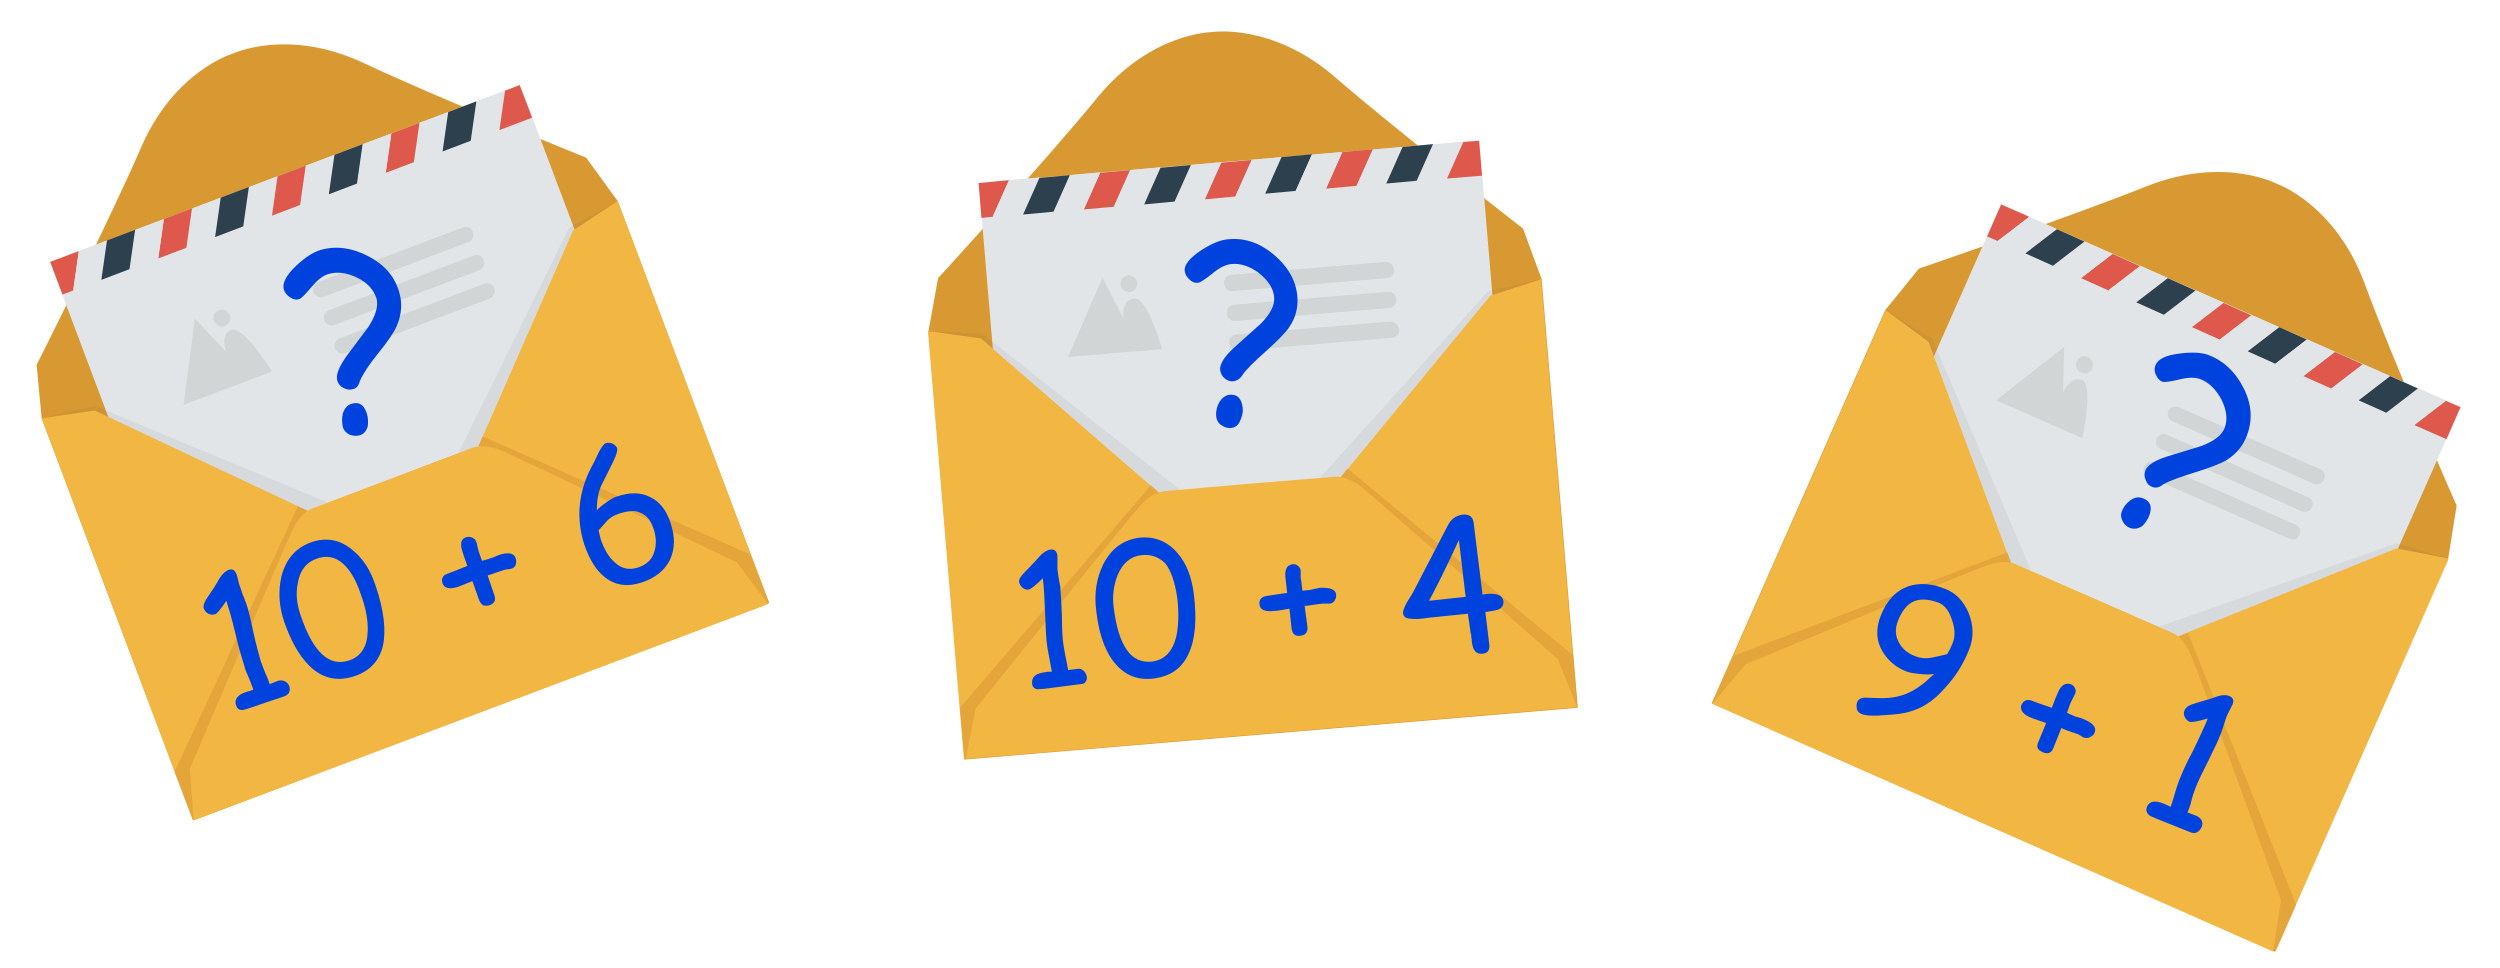 <?xml version="1.0" encoding="utf-8"?>
<!-- Generator: Adobe Illustrator 20.1.0, SVG Export Plug-In . SVG Version: 6.00 Build 0)  -->
<svg version="1.1" id="Слой_1" xmlns="http://www.w3.org/2000/svg" xmlns:xlink="http://www.w3.org/1999/xlink" x="0px" y="0px"
	 viewBox="0 0 444 172" style="enable-background:new 0 0 444 172;" xml:space="preserve">
<style type="text/css">
	.st0{fill:#D89932;}
	.st1{fill:#E2E5E7;}
	.st2{opacity:7.000000e-02;fill:#2D404E;enable-background:new    ;}
	.st3{fill:#F2B643;}
	.st4{opacity:0.54;fill:#D89932;enable-background:new    ;}
	.st5{fill:#D1D5D5;}
	.st6{fill:#DF584C;}
	.st7{fill:#2D404E;}
	.st8{fill:#0042DE;}
</style>
<g>
	<path class="st0" d="M104.1,28c0,0-26.1-10.5-39.5-16.8C51.2,4.9,41.4,9.5,41.4,9.5s-10.4,3-16.3,16.6S6.5,64.8,6.5,64.8l0.9,9.5
		l26.9,71.4l102.3-38.6l-26.9-71.4L104.1,28z"/>
	<path class="st1" d="M114,72.5c0.6,1.6-0.2,3.5-1.9,4.1l-77.5,29.2c-1.6,0.6-3.5-0.2-4.1-1.8L10,49.5c-0.6-1.6,0.2-3.5,1.9-4.1
		l77.5-29.2c1.6-0.6,3.5,0.2,4.1,1.9L114,72.5z"/>
	<path class="st2" d="M54.6,90.7l3.5-1.5L16.8,72.1l-9.4,2.2L54.6,90.7z"/>
	<path class="st2" d="M85,79.3l-3.6,1.2l19.7-40.1l8.5-4.6L85,79.3z"/>
	<path class="st3" d="M7.4,74.3l26.9,71.4l20.3-55L16.8,72.9L7.4,74.3z"/>
	<path class="st3" d="M109.7,35.7l26.9,71.4L85,79.2l16.8-38.3L109.7,35.7z"/>
	<path class="st4" d="M34.3,145.7l-3.3-8.6l21.9-47.2l1.7,0.8L34.3,145.7z"/>
	<path class="st4" d="M136.6,107.1l-3.3-8.6l-47.6-21L85,79.2L136.6,107.1z"/>
	<path class="st3" d="M130.9,99.9c0,0-38.5-18.5-41.9-19.9c-3.4-1.4-5.3-0.4-5.3-0.4l-14,5.3l-14,5.3c0,0-2.1,0.5-3.7,3.8
		c-1.6,3.3-18.3,42.6-18.3,42.6l0.7,9.1l51-19.2l51-19.2L130.9,99.9z"/>
	<path class="st5" d="M32.6,71.9l2-15.3l5.6,5.9c0,0-1.3-3.2,0.9-3.9c2.2-0.8,7.2,7.4,7.2,7.4L32.6,71.9L32.6,71.9z"/>
	<path class="st5" d="M39.9,57.9c0.8-0.3,1.2-1.1,0.9-1.9c-0.3-0.8-1.1-1.2-1.9-0.9c-0.8,0.3-1.2,1.1-0.9,1.9
		C38.3,57.8,39.2,58.2,39.9,57.9z"/>
	<path class="st5" d="M84,41.2c0.3,0.7-0.1,1.5-0.8,1.8l-25.7,9.7c-0.7,0.3-1.5-0.1-1.8-0.8l0,0c-0.3-0.7,0.1-1.5,0.8-1.8l25.7-9.7
		C82.9,40.1,83.7,40.4,84,41.2L84,41.2z"/>
	<path class="st5" d="M85.9,46.2c0.3,0.7-0.1,1.5-0.8,1.8l-25.7,9.7c-0.7,0.3-1.5-0.1-1.8-0.8l0,0c-0.3-0.7,0.1-1.5,0.8-1.8
		l25.7-9.7C84.8,45.1,85.6,45.4,85.9,46.2L85.9,46.2z"/>
	<path class="st5" d="M87.8,51.2c0.3,0.7-0.1,1.5-0.8,1.8l-25.7,9.7c-0.7,0.3-1.5-0.1-1.8-0.8l0,0c-0.3-0.7,0.1-1.5,0.8-1.8L86,50.4
		C86.7,50.1,87.5,50.5,87.8,51.2L87.8,51.2z"/>
	<path class="st6" d="M29.1,38.9l-1,7l5-1.9l1-7L29.1,38.9z"/>
	<path class="st1" d="M24.1,40.8l-1,7l5-1.9l1-7L24.1,40.8z"/>
	<path class="st1" d="M34.2,37l-1,7l5-1.9l1-7L34.2,37z"/>
	<path class="st1" d="M44.3,33.2l-1,7l5-1.9l1-7L44.3,33.2z"/>
	<path class="st6" d="M8.9,46.5l2.2,5.8l1.9-0.7l1-7L8.9,46.5z"/>
	<path class="st1" d="M14,44.6l-1,7l5-1.9l1-7L14,44.6z"/>
	<path class="st1" d="M74.6,21.8l-1,7l5-1.9l1-7L74.6,21.8z"/>
	<path class="st1" d="M84.7,18l-1,7l5-1.9l1-7L84.7,18z"/>
	<path class="st6" d="M49.3,31.3l-1,7l5-1.9l1-7L49.3,31.3z"/>
	<path class="st6" d="M89.7,16.1l-1,7l5.8-2.2l-2.2-5.8L89.7,16.1z"/>
	<path class="st6" d="M69.5,23.7l-1,7l5-1.9l1-7L69.5,23.7z"/>
	<path class="st1" d="M54.4,29.4l-1,7l5-1.9l1-7L54.4,29.4z"/>
	<path class="st7" d="M39.2,35.1l-1,7l5-1.9l1-7L39.2,35.1z"/>
	<path class="st7" d="M19,42.7l-1,7l5-1.9l1-7L19,42.7z"/>
	<path class="st7" d="M79.6,19.9l-1,7l5-1.9l1-7L79.6,19.9z"/>
	<path class="st7" d="M59.4,27.5l-1,7l5-1.9l1-7L59.4,27.5z"/>
	<path class="st1" d="M64.5,25.6l-1,7l5-1.9l1-7L64.5,25.6z"/>
	<path class="st8" d="M50.4,123.7l-3,1l-2.9,1c-0.7,0.2-1.2,0.4-1.5,0.4c-0.6,0-0.9-0.3-1.1-0.9c-0.3-1,0.3-1.8,1.8-2.3l0.7-0.2
		l0.6-0.2c-0.2-0.5-0.4-1.2-0.8-2.1c-0.4-0.9-0.7-1.6-0.8-2.1c-0.4-1.3-1-3.2-1.6-5.8c-0.6-2.6-1.2-4.5-1.6-5.8
		c-1,1.5-1.7,2.3-2,2.4c-0.4,0.1-0.8,0.1-1.2-0.1c-0.4-0.2-0.6-0.5-0.8-0.9c-0.2-0.5,0.1-1.2,0.7-2.1c0.4-0.6,1-1.4,1.7-2.6
		c0.6-1.2,1.3-1.9,2-2.2c0.7-0.2,1.1,0,1.4,0.8c0.1,0.2,0.2,0.6,0.3,1.1c0.1,0.5,0.2,0.8,0.3,1c0.1,0.3,0.3,0.8,0.5,1.5
		c0.3,0.6,0.4,1.1,0.6,1.5c0.4,1.1,0.8,2.8,1.3,5.2c0.5,2.3,1,4,1.3,5.1c0.2,0.6,0.5,1.3,0.8,2.1c0.4,0.8,0.6,1.5,0.8,2l1.5-0.6
		c0.4-0.1,0.8-0.1,1.2,0.1c0.4,0.2,0.6,0.5,0.8,0.9c0.1,0.4,0.1,0.8-0.1,1.2C51.1,123.3,50.8,123.6,50.4,123.7z"/>
	<path class="st8" d="M62.9,120.1c-3,1-5.7,0.4-8-1.9c-1.8-1.8-3.2-4.3-4.4-7.7c-1-2.9-1.1-5.6-0.5-8.2c0.8-3,2.5-5,5.3-6
		c2.6-0.9,5-0.5,7.2,1.3c1.9,1.5,3.3,3.6,4.2,6.4c1.5,4.4,1.9,8,1.3,10.7C67.4,117.3,65.7,119.2,62.9,120.1z M56.3,99.2
		c-1.8,0.6-3,2-3.4,4.3c-0.4,1.9-0.2,3.8,0.5,5.8c1.1,3.3,2.4,5.6,3.8,6.9c1.4,1.3,3,1.7,4.8,1.1c2.1-0.7,3.2-2.4,3.3-5.1
		c0.1-1.9-0.3-4.1-1.2-6.6c-0.9-2.7-2-4.5-3.3-5.6C59.5,98.9,58,98.6,56.3,99.2z"/>
	<path class="st8" d="M91.6,99.2c0.1,0.4,0.1,0.7,0,1.1c-0.1,0.3-0.4,0.6-0.8,0.7c-0.1,0-0.3,0.1-0.6,0.1c-0.3,0-0.4,0.1-0.6,0.1
		l-1.5,0.5c-0.6,0.2-1.1,0.4-1.5,0.5l1.2,3.5c0.3,0.9,0,1.5-0.9,1.8c-0.4,0.1-0.8,0.1-1.1,0c-0.3-0.2-0.5-0.5-0.7-0.9l-0.6-1.7
		l-0.6-1.7c-1.2,0.5-2,0.8-2.5,1c-1.5,0.5-2.5,0.3-2.8-0.6c-0.2-0.6-0.1-1.1,0.4-1.5c0.2-0.1,0.7-0.3,1.5-0.6c0.5-0.2,1.3-0.5,2.5-1
		l-0.6-1.7c-0.3-0.9-0.5-1.5-0.5-1.9c0-0.4,0-0.7,0.2-1c0.1-0.2,0.4-0.4,0.7-0.5c0.4-0.1,0.7-0.1,1.1,0.1c0.3,0.1,0.6,0.4,0.7,0.8
		c0.1,0.2,0.1,0.4,0.2,0.8c0.1,0.4,0.2,0.7,0.2,0.8l0.6,1.7l1.1-0.3c0.2-0.1,0.5-0.2,0.9-0.3c0.4-0.2,0.7-0.3,0.9-0.4
		C90.3,98,91.3,98.2,91.6,99.2z"/>
	<path class="st8" d="M114.1,103.4c-2.6,0.9-4.8,0.6-6.7-0.9c-1.5-1.2-2.7-3.1-3.6-5.7c-1.6-4.9-1.1-9.8,1.7-14.7l0.9-1.9
		c0.5-0.9,0.9-1.4,1.2-1.5c0.4-0.1,0.8-0.1,1.2,0.1c0.4,0.2,0.7,0.5,0.8,0.8c0.1,0.4-0.1,1.2-0.8,2.6l-2,4c-0.5,1.1-0.8,2.5-0.8,4.4
		c0.7-0.7,1.4-1.2,2-1.6c0.6-0.4,1.1-0.7,1.5-0.8c2.3-0.8,4.3-0.8,6,0.1c1.7,0.8,2.9,2.4,3.6,4.6c0.8,2.4,0.8,4.5-0.1,6.5
		C118.1,101.2,116.5,102.6,114.1,103.4z M110,91.2c-0.9,0.3-1.6,0.7-2.1,1.2c-0.2,0.2-0.7,0.8-1.6,1.8c0.1,0.5,0.3,1.1,0.4,1.6
		c0.6,1.8,1.4,3.1,2.4,4c1.2,1.2,2.6,1.5,4.2,1c1.5-0.5,2.5-1.4,2.9-2.8c0.4-1.2,0.4-2.7-0.2-4.3c-0.5-1.4-1.2-2.2-2.2-2.6
		C112.9,90.6,111.6,90.7,110,91.2z"/>
	<g>
		<path class="st8" d="M62.7,69.1c-0.6,0.2-1.1,0.1-1.7-0.2c-0.6-0.3-0.9-0.7-1.1-1.3c-0.3-1,0.3-2.4,1.6-4.3l3.9-5.2
			c1.3-2,1.8-3.7,1.5-5c-0.5-1.6-1.6-2.9-3.5-3.8c-1.8-0.9-3.6-1.1-5.2-0.6c-0.9,0.3-1.8,1-2.9,2.3c-1.1,1.3-1.8,2-2.1,2.1
			c-0.6,0.2-1.1,0.1-1.7-0.3c-0.5-0.3-0.9-0.8-1.1-1.4c-0.3-1.1,0.4-2.5,2.2-4.2c1.6-1.5,3-2.4,4.3-2.8c2.8-0.8,5.6-0.4,8.5,1.1
			c2.9,1.5,4.7,3.6,5.5,6.4c0.6,2,0.4,4-0.4,5.9c-0.5,1.2-1.6,2.8-3.3,4.9c-1.7,2.1-2.8,3.8-3.3,5C63.7,68.5,63.3,69,62.7,69.1z
			 M63.9,77.3c-0.6,0.2-1.2,0.1-1.8-0.1c-0.6-0.3-1-0.7-1.2-1.3c-0.2-0.9-0.2-1.7,0-2.5c0.3-0.9,0.8-1.5,1.6-1.7
			c1.3-0.4,2.2,0.2,2.7,1.9c0.2,0.8,0.2,1.5,0.1,2.2C65,76.6,64.6,77.1,63.9,77.3z"/>
	</g>
</g>
<g>
	<path class="st0" d="M270.5,40.6c0,0-22.2-17.2-33.4-26.9c-11.2-9.7-21.9-8-21.9-8S204.4,5.8,195,17.2
		c-9.4,11.5-28.4,32.2-28.4,32.2l-1.7,9.4l6.4,76.1l108.9-9.2l-6.4-76.1L270.5,40.6z"/>
	<path class="st1" d="M267.9,86.1c0.1,1.7-1.1,3.3-2.9,3.4l-82.6,7c-1.7,0.1-3.3-1.1-3.4-2.9l-4.9-58c-0.1-1.7,1.1-3.3,2.9-3.4
		l82.6-7c1.7-0.1,3.3,1.1,3.4,2.9L267.9,86.1z"/>
	<path class="st2" d="M205.8,87.5l3.8-0.5l-35.1-27.7l-9.7-0.5L205.8,87.5z"/>
	<path class="st2" d="M238.2,84.8l-3.8,0.1l29.9-33.2l9.5-2.1L238.2,84.8z"/>
	<path class="st3" d="M164.8,58.8l6.4,76.1l34.6-47.4l-31.6-27.4L164.8,58.8z"/>
	<path class="st3" d="M273.7,49.6l6.4,76.1l-42-40.9l26.6-32.3L273.7,49.6z"/>
	<path class="st4" d="M171.3,134.9l-0.8-9.2l33.9-39.5l1.4,1.2L171.3,134.9z"/>
	<path class="st4" d="M280.2,125.6l-0.8-9.2l-40.1-33.2l-1.2,1.5L280.2,125.6z"/>
	<path class="st3" d="M276.7,117.1c0,0-32-28.3-34.9-30.6c-2.9-2.3-5-1.8-5-1.8L222,85.9l-14.9,1.3c0,0-2.2-0.1-4.6,2.6
		c-2.4,2.7-29.2,36-29.2,36l-1.8,9l54.3-4.6l54.3-4.6L276.7,117.1z"/>
	<path class="st5" d="M189.7,63.4l6.1-14.1l3.7,7.2c0,0-0.4-3.4,2-3.5c2.3-0.1,4.9,9,4.9,9L189.7,63.4L189.7,63.4z"/>
	<path class="st5" d="M200.6,51.9c0.8-0.1,1.4-0.8,1.4-1.6c-0.1-0.8-0.8-1.4-1.6-1.4c-0.8,0.1-1.4,0.8-1.4,1.6
		C199.1,51.3,199.8,51.9,200.6,51.9z"/>
	<path class="st5" d="M247.6,47.9c0.1,0.8-0.5,1.4-1.3,1.5l-27.4,2.3c-0.8,0.1-1.4-0.5-1.5-1.3l0-0.1c-0.1-0.8,0.5-1.4,1.3-1.5
		l27.4-2.3C246.8,46.5,247.5,47,247.6,47.9L247.6,47.9z"/>
	<path class="st5" d="M248,53.2c0.1,0.8-0.5,1.4-1.3,1.5L219.4,57c-0.8,0.1-1.4-0.5-1.5-1.3l0-0.1c-0.1-0.8,0.5-1.4,1.3-1.5
		l27.4-2.3C247.3,51.8,248,52.4,248,53.2L248,53.2z"/>
	<path class="st5" d="M248.5,58.5c0.1,0.8-0.5,1.4-1.3,1.5l-27.4,2.3c-0.8,0.1-1.4-0.5-1.5-1.3l0-0.1c-0.1-0.8,0.5-1.4,1.3-1.5
		l27.4-2.3C247.7,57.2,248.4,57.7,248.5,58.5L248.5,58.5z"/>
	<path class="st6" d="M195.4,30.7l-2.9,6.5l5.4-0.5l2.9-6.5L195.4,30.7z"/>
	<path class="st1" d="M190,31.1l-2.9,6.5l5.4-0.5l2.9-6.5L190,31.1z"/>
	<path class="st1" d="M200.7,30.2l-2.9,6.5l5.4-0.5l2.9-6.5L200.7,30.2z"/>
	<path class="st1" d="M211.5,29.3l-2.9,6.5l5.4-0.5l2.9-6.5L211.5,29.3z"/>
	<path class="st6" d="M173.8,32.5l0.5,6.2l2-0.2l2.9-6.5L173.8,32.5z"/>
	<path class="st1" d="M179.2,32l-2.9,6.5l5.4-0.5l2.9-6.5L179.2,32z"/>
	<path class="st1" d="M243.8,26.6l-2.9,6.5l5.4-0.5l2.9-6.5L243.8,26.6z"/>
	<path class="st1" d="M254.5,25.7l-2.9,6.5l5.4-0.5l2.9-6.5L254.5,25.7z"/>
	<path class="st6" d="M216.9,28.9l-2.9,6.5l5.4-0.5l2.9-6.5L216.9,28.9z"/>
	<path class="st6" d="M259.9,25.2l-2.9,6.5l6.2-0.5l-0.5-6.2L259.9,25.2z"/>
	<path class="st6" d="M238.4,27l-2.9,6.5l5.4-0.5l2.9-6.5L238.4,27z"/>
	<path class="st1" d="M222.3,28.4l-2.9,6.5l5.4-0.5l2.9-6.5L222.3,28.4z"/>
	<path class="st7" d="M206.1,29.8l-2.9,6.5l5.4-0.5l2.9-6.5L206.1,29.8z"/>
	<path class="st7" d="M184.6,31.6l-2.9,6.5l5.4-0.5l2.9-6.5L184.6,31.6z"/>
	<path class="st7" d="M249.1,26.1l-2.9,6.5l5.4-0.5l2.9-6.5L249.1,26.1z"/>
	<path class="st7" d="M227.6,27.9l-2.9,6.5l5.4-0.5l2.9-6.5L227.6,27.9z"/>
	<path class="st1" d="M233,27.5l-2.9,6.5l5.4-0.5l2.9-6.5L233,27.5z"/>
	<path class="st8" d="M191.9,121.5l-3.1,0.4l-3.1,0.4c-0.7,0.1-1.2,0.1-1.5,0.1c-0.6-0.1-0.9-0.5-0.9-1.1c-0.1-1,0.6-1.7,2.2-1.9
		l0.7-0.1l0.6,0c-0.1-0.5-0.2-1.2-0.4-2.2c-0.2-1-0.3-1.7-0.4-2.2c-0.2-1.3-0.3-3.3-0.4-6.1c-0.1-2.7-0.2-4.7-0.4-6.1
		c-1.3,1.3-2.1,1.9-2.5,2c-0.4,0.1-0.8-0.1-1.1-0.3c-0.3-0.3-0.5-0.6-0.6-1c-0.1-0.5,0.3-1.1,1.1-1.9c0.5-0.5,1.2-1.2,2.1-2.2
		c0.8-1,1.6-1.6,2.4-1.7c0.7-0.1,1.1,0.3,1.2,1.1c0,0.2,0,0.6,0,1.1c0,0.5,0,0.8,0,1.1c0,0.3,0.1,0.9,0.2,1.6
		c0.1,0.7,0.2,1.2,0.3,1.6c0.1,1.2,0.2,3,0.3,5.3c0,2.4,0.1,4.2,0.3,5.3c0.1,0.6,0.2,1.3,0.4,2.2c0.2,0.9,0.3,1.6,0.4,2.1l1.6-0.2
		c0.4-0.1,0.8,0,1.1,0.3c0.3,0.2,0.5,0.6,0.6,1c0.1,0.4,0,0.8-0.3,1.1C192.7,121.3,192.4,121.5,191.9,121.5z"/>
	<path class="st8" d="M204.9,120.5c-3.2,0.4-5.6-0.8-7.5-3.5c-1.4-2.1-2.3-4.9-2.7-8.5c-0.4-3,0-5.7,1.2-8.2
		c1.4-2.8,3.5-4.4,6.4-4.8c2.7-0.3,5,0.6,6.8,2.7c1.6,1.8,2.5,4.2,2.9,7.1c0.6,4.7,0.3,8.2-0.9,10.8
		C209.9,118.7,207.9,120.1,204.9,120.5z M202.7,98.6c-1.9,0.2-3.3,1.4-4.2,3.5c-0.7,1.8-1,3.7-0.7,5.8c0.4,3.4,1.2,5.9,2.3,7.5
		c1.1,1.6,2.6,2.3,4.5,2.1c2.2-0.3,3.6-1.7,4.3-4.4c0.4-1.8,0.5-4.1,0.2-6.8c-0.4-2.8-1.1-4.9-2.1-6.2
		C205.8,98.9,204.4,98.4,202.7,98.6z"/>
	<path class="st8" d="M237.3,105.6c0,0.4,0,0.7-0.3,1.1c-0.2,0.3-0.5,0.5-0.9,0.5c-0.1,0-0.3,0-0.6,0c-0.3,0-0.4,0-0.6,0l-1.6,0.2
		c-0.6,0.1-1.2,0.2-1.6,0.2l0.5,3.7c0.1,0.9-0.3,1.5-1.2,1.6c-0.5,0.1-0.8,0-1.1-0.2c-0.3-0.2-0.4-0.5-0.5-1l-0.2-1.8l-0.2-1.8
		c-1.2,0.2-2.1,0.4-2.7,0.4c-1.6,0.2-2.5-0.2-2.6-1.1c-0.1-0.7,0.1-1.1,0.7-1.4c0.2-0.1,0.7-0.2,1.5-0.3c0.5-0.1,1.4-0.2,2.7-0.4
		l-0.2-1.8c-0.1-0.9-0.2-1.6-0.1-2c0.1-0.4,0.2-0.7,0.4-0.9c0.2-0.2,0.5-0.3,0.8-0.4c0.4,0,0.7,0,1,0.3c0.3,0.2,0.5,0.5,0.5,0.9
		c0,0.2,0,0.5,0,0.8c0,0.4,0,0.7,0.1,0.9l0.2,1.8l1.2-0.1c0.2,0,0.5-0.1,0.9-0.2c0.4-0.1,0.7-0.1,0.9-0.2
		C236.3,104.3,237.2,104.7,237.3,105.6z"/>
	<path class="st8" d="M263.8,108.7l0.7,5.8c0.1,1-0.3,1.5-1.2,1.6c-1.1,0.1-1.7-0.5-1.9-2.1c0-0.2,0-0.5-0.1-0.8
		c0-0.3,0-0.6-0.1-0.7l-0.5-3.5l-6.9,0.7c-1.4,0.2-2.4,0.3-3,0.2c-1,0-1.5-0.3-1.6-0.9c-0.1-0.5,0.2-1.1,0.6-1.9l1.1-1.8l6.3-12.1
		c0.6-1.1,1.4-1.6,2.5-1.8c1.2-0.1,1.8,0.3,2,1.3l1.6,12.9c0.2,0,0.4-0.1,0.6-0.1c1.9-0.2,2.9,0.2,3.1,1.2c0.1,0.7-0.2,1.3-1,1.6
		C265.7,108.4,265,108.5,263.8,108.7z M259.1,95.9c-2.2,4.8-4,8.4-5.3,10.8l6.5-0.7L259.1,95.9z"/>
	<g>
		<path class="st8" d="M219.1,67.7c-0.6,0.1-1.1-0.1-1.6-0.5s-0.7-0.9-0.8-1.5c-0.1-1,0.7-2.3,2.4-3.9l4.8-4.3
			c1.7-1.7,2.5-3.3,2.4-4.6c-0.1-1.7-1.1-3.1-2.7-4.4c-1.6-1.2-3.3-1.8-5-1.6c-0.9,0.1-2,0.6-3.3,1.7c-1.3,1-2.1,1.6-2.5,1.6
			c-0.6,0.1-1.1-0.1-1.6-0.6s-0.7-0.9-0.8-1.5c-0.1-1.1,0.9-2.3,3-3.7c1.9-1.2,3.4-1.8,4.7-1.9c2.9-0.3,5.6,0.6,8.1,2.7
			s3.9,4.5,4.2,7.3c0.2,2.1-0.3,4-1.5,5.7c-0.7,1-2.1,2.4-4.1,4.2c-2,1.8-3.5,3.2-4.2,4.3C220.2,67.3,219.7,67.6,219.1,67.7z
			 M218.7,76c-0.6,0.1-1.2-0.1-1.8-0.5s-0.8-0.9-0.9-1.5c-0.1-0.9,0.1-1.7,0.5-2.5c0.5-0.8,1.1-1.3,1.9-1.4c1.4-0.1,2.1,0.7,2.3,2.3
			c0.1,0.8-0.1,1.5-0.4,2.2C220,75.5,219.4,75.9,218.7,76z"/>
	</g>
</g>
<g>
	<path class="st0" d="M436.3,89.8c0,0-11.3-25.7-16.4-39.6c-5.2-13.9-15.4-17.5-15.4-17.5s-9.5-5.1-23.3,0.4
		c-13.8,5.5-40.4,14.6-40.4,14.6l-6,7.4l-30.8,69.8l100,44.1l30.8-69.8L436.3,89.8z"/>
	<path class="st1" d="M412.2,128.4c-0.7,1.6-2.6,2.3-4.2,1.6l-75.8-33.4c-1.6-0.7-2.3-2.6-1.6-4.2l23.5-53.2
		c0.7-1.6,2.6-2.3,4.2-1.6L434.1,71c1.6,0.7,2.3,2.6,1.6,4.2L412.2,128.4z"/>
	<path class="st2" d="M357.1,99.9l3.6,1.4l-17.5-41.1l-8.3-5.1L357.1,99.9z"/>
	<path class="st2" d="M386.8,113l-3.4-1.7l42.2-14.8l9.3,2.7L386.8,113z"/>
	<path class="st3" d="M334.9,55.1l-30.8,69.8l53-25l-14.6-39.2L334.9,55.1z"/>
	<path class="st3" d="M434.9,99.2l-30.8,69.8L386.8,113l38.8-15.6L434.9,99.2z"/>
	<path class="st4" d="M304.1,124.9l3.7-8.4l48.7-18.4l0.7,1.8L304.1,124.9z"/>
	<path class="st4" d="M404.1,169.1l3.7-8.4l-19.2-48.3l-1.8,0.7L404.1,169.1z"/>
	<path class="st3" d="M405.1,159.9c0,0-14.5-40.2-16-43.6c-1.4-3.4-3.5-4-3.5-4l-13.7-6l-13.7-6c0,0-1.8-1.1-5.3,0.1
		c-3.5,1.2-42.9,17.6-42.9,17.6l-5.9,7l49.8,22l49.8,22L405.1,159.9z"/>
	<path class="st5" d="M354.5,71.1l12.1-9.5l-0.2,8.1c0,0,1.3-3.1,3.4-2.2c2.1,1,0,10.3,0,10.3L354.5,71.1L354.5,71.1z"/>
	<path class="st5" d="M369.6,66.2c0.8,0.3,1.6,0,2-0.8c0.3-0.8,0-1.6-0.8-2s-1.6,0-2,0.8C368.5,65,368.8,65.8,369.6,66.2z"/>
	<path class="st5" d="M412.7,85.2c-0.3,0.7-1.1,1-1.8,0.7l-25.1-11.1c-0.7-0.3-1-1.1-0.7-1.8l0,0c0.3-0.7,1.1-1,1.8-0.7L412,83.3
		C412.8,83.6,413.1,84.4,412.7,85.2L412.7,85.2z"/>
	<path class="st5" d="M410.6,90.1c-0.3,0.7-1.1,1-1.8,0.7l-25.1-11.1c-0.7-0.3-1-1.1-0.7-1.8l0,0c0.3-0.7,1.1-1,1.8-0.7l25.1,11.1
		C410.6,88.5,410.9,89.3,410.6,90.1L410.6,90.1z"/>
	<path class="st5" d="M408.4,95c-0.3,0.7-1.1,1-1.8,0.7l-25.1-11.1c-0.7-0.3-1-1.1-0.7-1.8l0,0c0.3-0.7,1.1-1,1.8-0.7l25.1,11.1
		C408.4,93.4,408.7,94.2,408.4,95L408.4,95z"/>
	<path class="st6" d="M375.2,45.1l-5.6,4.3l4.9,2.2l5.6-4.3L375.2,45.1z"/>
	<path class="st1" d="M370.2,42.9l-5.6,4.3l4.9,2.2l5.6-4.3L370.2,42.9z"/>
	<path class="st1" d="M380.1,47.2l-5.6,4.3l4.9,2.2l5.6-4.3L380.1,47.2z"/>
	<path class="st1" d="M390,51.6l-5.6,4.3l4.9,2.2l5.6-4.3L390,51.6z"/>
	<path class="st6" d="M355.4,36.3l-2.5,5.7l1.9,0.8l5.6-4.3L355.4,36.3z"/>
	<path class="st1" d="M360.4,38.5l-5.6,4.3l4.9,2.2l5.6-4.3L360.4,38.5z"/>
	<path class="st1" d="M419.6,64.7L414,69l4.9,2.2l5.6-4.3L419.6,64.7z"/>
	<path class="st1" d="M429.5,69l-5.6,4.3l4.9,2.2l5.6-4.3L429.5,69z"/>
	<path class="st6" d="M394.9,53.8l-5.6,4.3l4.9,2.2l5.6-4.3L394.9,53.8z"/>
	<path class="st6" d="M434.4,71.2l-5.6,4.3l5.7,2.5l2.5-5.7L434.4,71.2z"/>
	<path class="st6" d="M414.7,62.5l-5.6,4.3L414,69l5.6-4.3L414.7,62.5z"/>
	<path class="st1" d="M399.9,56l-5.6,4.3l4.9,2.2l5.6-4.3L399.9,56z"/>
	<path class="st7" d="M385,49.4l-5.6,4.3l4.9,2.2l5.6-4.3L385,49.4z"/>
	<path class="st7" d="M365.3,40.7l-5.6,4.3l4.9,2.2l5.6-4.3L365.3,40.7z"/>
	<path class="st7" d="M424.5,66.8l-5.6,4.3l4.9,2.2l5.6-4.3L424.5,66.8z"/>
	<path class="st7" d="M404.8,58.1l-5.6,4.3l4.9,2.2l5.6-4.3L404.8,58.1z"/>
	<path class="st1" d="M409.7,60.3l-5.6,4.3l4.9,2.2l5.6-4.3L409.7,60.3z"/>
	<path class="st8" d="M339.1,126.4c-0.9,0.3-2.4,0.5-4.3,0.6c-2.1,0.2-3.5,0.1-4.2-0.2c-0.4-0.2-0.7-0.4-0.8-0.8
		c-0.1-0.4-0.1-0.8,0-1.2c0.2-0.6,0.7-0.9,1.5-0.9l2.8,0.1c1.8,0,3.3-0.3,4.5-0.8c1.2-0.5,2.5-1.3,3.8-2.5l1.1-1
		c-0.7,0.1-1.5,0.1-2.5,0c-1-0.1-1.7-0.2-2.3-0.4c-1.9-0.7-3.3-1.9-4.3-3.5c-1.2-1.9-1.3-4.1-0.4-6.4c1.1-2.8,2.7-4.5,5-5.3
		c1.9-0.6,4.1-0.5,6.5,0.5c1.8,0.7,3.2,2.1,4.1,4.2c0.9,2.2,1,4.4,0.1,6.6c-1,2.5-2.4,4.8-4.3,6.8
		C343.5,124.4,341.4,125.8,339.1,126.4z M344.2,107c-1.7-0.6-3.1-0.7-4.3-0.2c-1.2,0.5-2.1,1.7-2.8,3.4c-0.6,1.5-0.5,2.8,0.2,4
		c0.6,1.1,1.6,1.9,3,2.4c0.8,0.3,1.7,0.4,2.8,0.2c0.5-0.1,1.4-0.3,2.7-0.6c0.5-0.8,0.8-1.5,1-2c0.5-1.3,0.4-2.7-0.2-4.3
		C346.1,108.4,345.3,107.4,344.2,107z"/>
	<path class="st8" d="M372,130.1c-0.1,0.4-0.4,0.6-0.8,0.8c-0.3,0.2-0.7,0.2-1.1,0.1c-0.1,0-0.3-0.1-0.5-0.3
		c-0.2-0.1-0.4-0.2-0.5-0.3l-1.5-0.5c-0.6-0.2-1.1-0.4-1.5-0.6l-1.4,3.5c-0.3,0.9-1,1.2-1.9,0.8c-0.4-0.2-0.7-0.4-0.9-0.7
		c-0.1-0.3-0.1-0.7,0.1-1.1l0.7-1.7l0.7-1.7c-1.2-0.4-2.1-0.7-2.6-0.9c-1.5-0.6-2.1-1.4-1.8-2.3c0.3-0.6,0.7-0.9,1.3-0.9
		c0.2,0,0.7,0.2,1.5,0.5c0.5,0.2,1.4,0.5,2.6,0.9l0.7-1.8c0.4-0.9,0.6-1.5,0.9-1.8c0.2-0.3,0.5-0.5,0.8-0.6c0.3-0.1,0.6-0.1,0.9,0
		c0.4,0.1,0.7,0.4,0.8,0.7c0.2,0.3,0.2,0.7,0,1.1c-0.1,0.2-0.2,0.4-0.4,0.8c-0.2,0.4-0.3,0.6-0.4,0.8l-0.6,1.7l1.1,0.5
		c0.2,0.1,0.5,0.2,0.9,0.3c0.4,0.1,0.7,0.2,0.9,0.3C371.7,128.4,372.4,129.2,372,130.1z"/>
	<path class="st8" d="M389,147.8l-3-1.2l-3-1.2c-0.7-0.3-1.2-0.5-1.4-0.7c-0.4-0.4-0.5-0.9-0.3-1.4c0.4-1,1.4-1.2,2.9-0.6l0.7,0.3
		l0.6,0.3c0.2-0.5,0.4-1.2,0.7-2.2c0.3-1,0.5-1.7,0.7-2.2c0.5-1.3,1.3-3.2,2.6-5.6c1.2-2.5,2.1-4.4,2.6-5.7
		c-1.7,0.5-2.8,0.7-3.2,0.6c-0.4-0.2-0.7-0.4-0.9-0.9c-0.2-0.4-0.2-0.8,0-1.2c0.2-0.5,0.8-0.9,1.9-1.2c0.7-0.2,1.7-0.5,3-0.9
		c1.2-0.5,2.2-0.7,3-0.4c0.7,0.3,0.9,0.8,0.6,1.5c-0.1,0.2-0.3,0.6-0.5,1c-0.2,0.4-0.4,0.8-0.5,1c-0.1,0.3-0.3,0.8-0.5,1.5
		c-0.2,0.7-0.4,1.2-0.5,1.5c-0.4,1.1-1.2,2.8-2.3,5c-1.1,2.2-1.9,3.8-2.3,4.9c-0.2,0.6-0.5,1.3-0.7,2.2c-0.2,0.9-0.5,1.6-0.7,2.1
		l1.6,0.6c0.4,0.2,0.7,0.4,0.9,0.8c0.2,0.4,0.2,0.8,0,1.2c-0.2,0.4-0.4,0.7-0.8,0.9C389.9,148,389.5,148,389,147.8z"/>
	<g>
		<path class="st8" d="M382.3,86.5c-0.6-0.2-1-0.6-1.2-1.2c-0.3-0.6-0.3-1.1-0.1-1.7c0.3-0.9,1.6-1.8,3.8-2.5l6.2-1.9
			c2.3-0.9,3.6-1.9,4.1-3.2c0.6-1.6,0.3-3.3-0.6-5.1c-1-1.8-2.2-3-3.8-3.6c-0.9-0.3-2.1-0.3-3.7,0.1c-1.6,0.4-2.6,0.5-2.9,0.4
			c-0.6-0.2-0.9-0.6-1.2-1.2s-0.3-1.2-0.1-1.7c0.4-1.1,1.8-1.8,4.2-2.1c2.2-0.3,3.9-0.2,5.1,0.2c2.7,1,4.8,2.9,6.3,5.8
			s1.7,5.7,0.7,8.4c-0.7,2-2,3.5-3.8,4.6c-1.1,0.6-2.9,1.3-5.5,2.1c-2.6,0.8-4.5,1.5-5.6,2.1C383.5,86.6,382.9,86.7,382.3,86.5z
			 M378.4,93.8c-0.6-0.2-1.1-0.6-1.4-1.2c-0.3-0.6-0.4-1.1-0.2-1.7c0.3-0.8,0.8-1.5,1.5-2c0.8-0.6,1.5-0.7,2.3-0.4
			c1.3,0.5,1.7,1.5,1.1,3.1c-0.3,0.7-0.7,1.3-1.2,1.8C379.8,93.9,379.1,94,378.4,93.8z"/>
	</g>
</g>
</svg>
